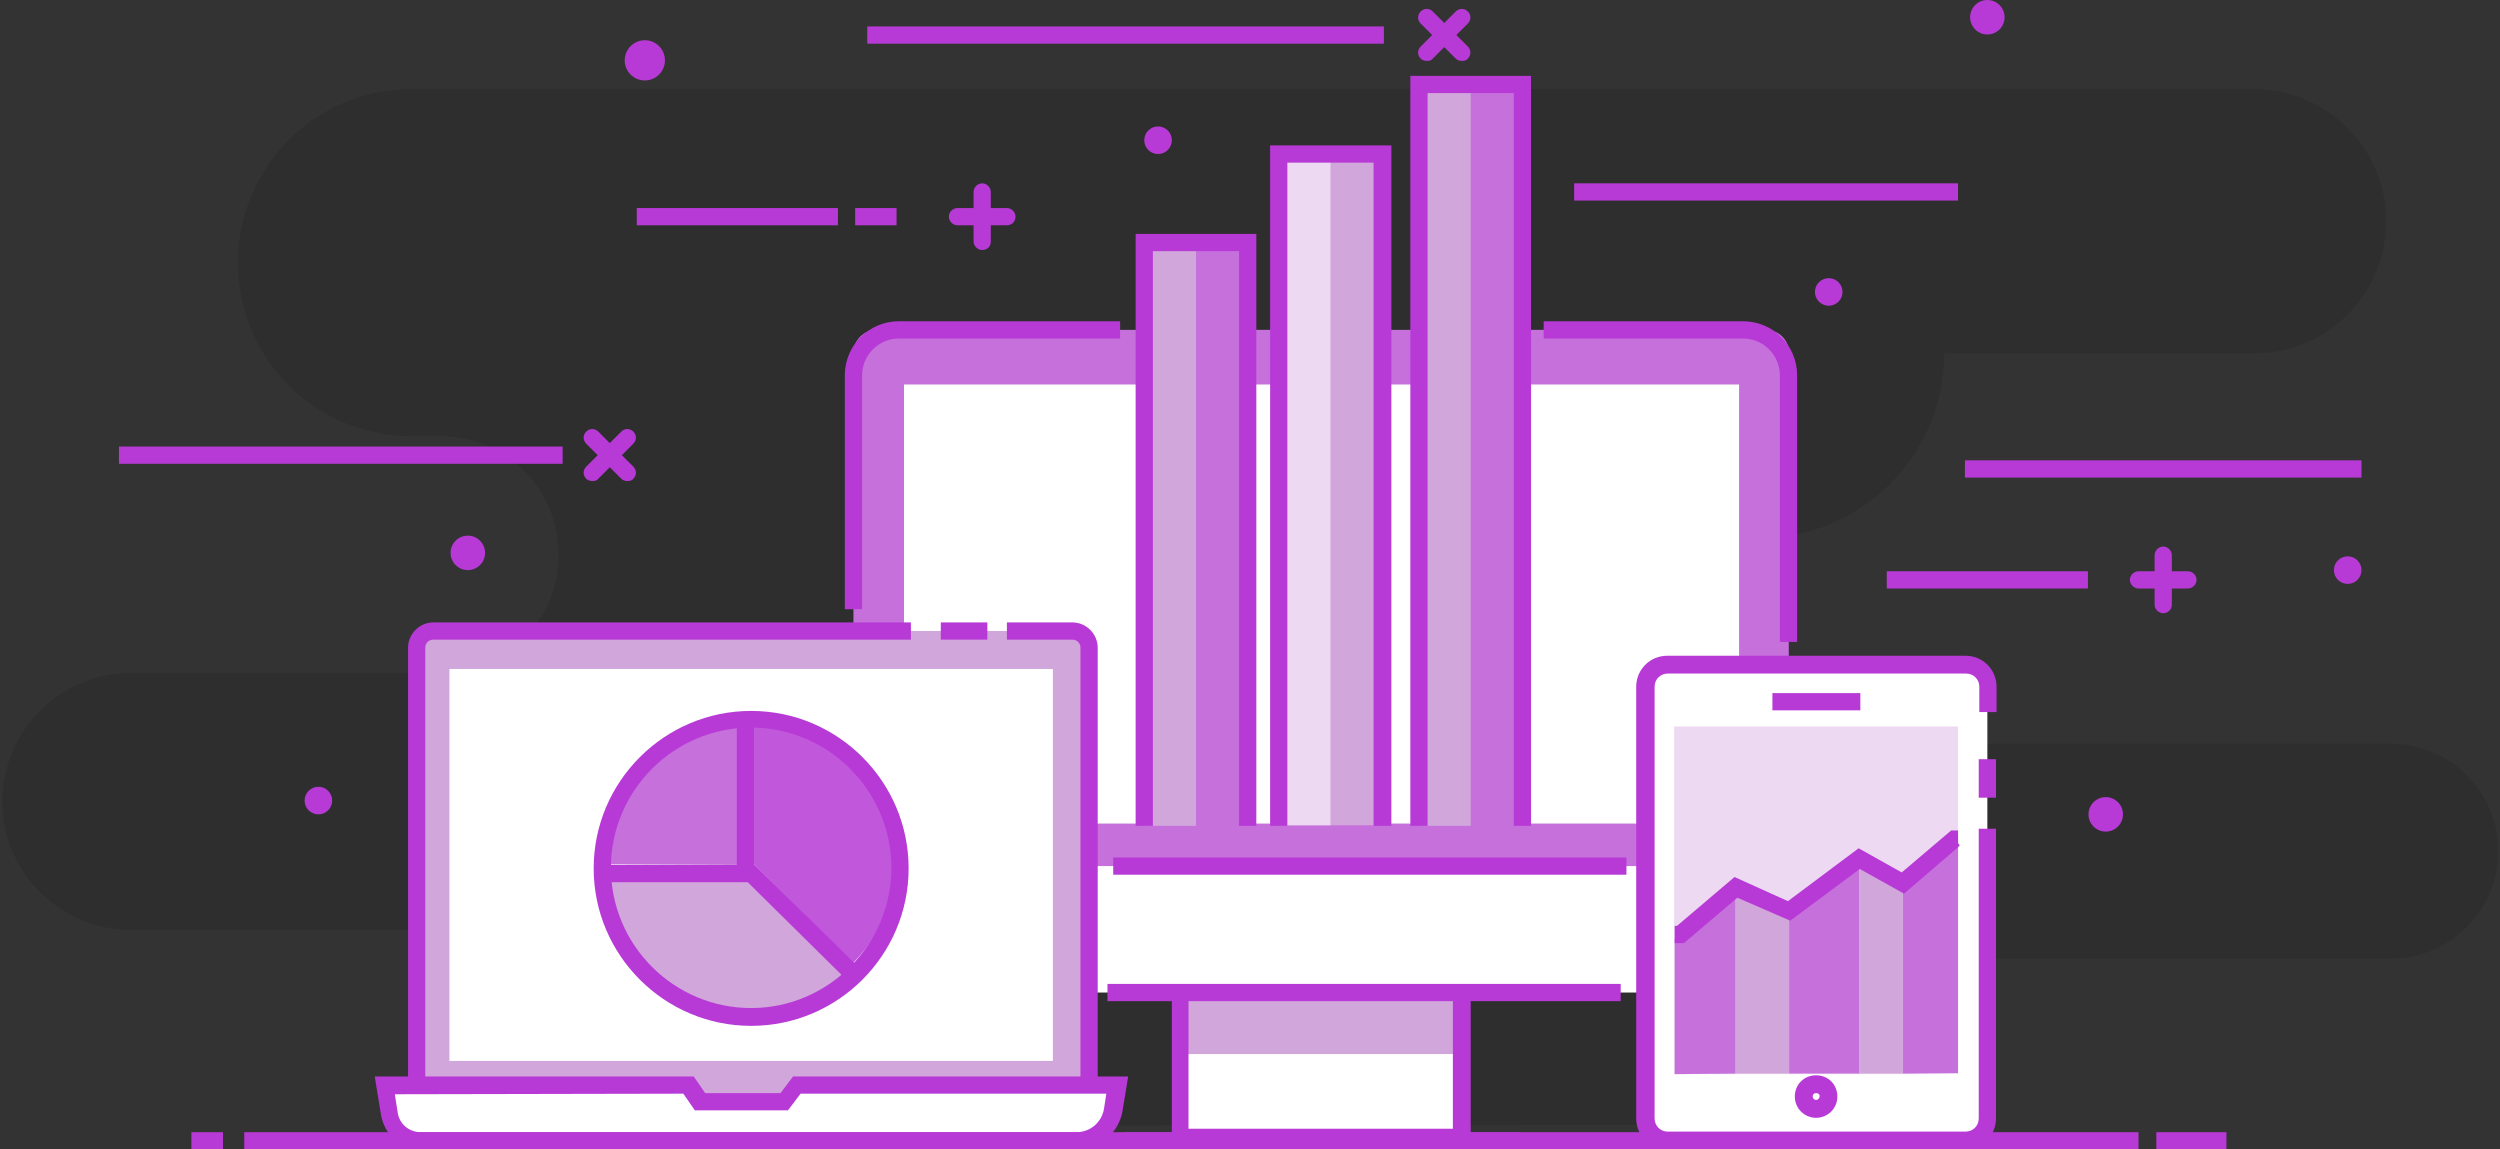 <?xml version="1.0" encoding="utf-8"?>
<!-- Generator: Adobe Illustrator 25.3.1, SVG Export Plug-In . SVG Version: 6.00 Build 0)  -->
<svg version="1.1" id="Layer_1" xmlns="http://www.w3.org/2000/svg" xmlns:xlink="http://www.w3.org/1999/xlink" x="0px" y="0px"
	 viewBox="0 0 435 200" style="enable-background:new 0 0 435 200;" xml:space="preserve">
<rect x="0" y="0" width="435" height="200" fill="#333333" stroke="none"/>
<style type="text/css">
	.st0{opacity:0.1;}
	.st1{fill:#020202;}
	.st2{fill:#B73AD6;}
	.st3{fill:#C670DB;}
	.st4{fill:#FFFFFF;}
	.st5{fill:#D1A6DB;}
	.st6{fill:#EDD9F2;}
	.st7{fill:#C158DB;}
</style>
<g id="XMLID_339_">
	<g id="XMLID_137_" class="st0">
		<path id="XMLID_81_" class="st1" d="M415.2,38.5L415.2,38.5c0,12.7-10.3,23-23,23h-53.9l0,0c0,17.7-14.4,32.1-32,32.1h-44.4
			c-9.9,0-17.9,8-17.9,17.9l0,0c0,9.9,8,17.9,17.9,17.9h154.1c10.3,0,18.7,8.4,18.7,18.7l0,0c0,10.3-8.4,18.7-18.7,18.7H315.5
			c-16,0-28.9,13-28.8,28.9l0,0L91.6,196l0.6-34.2H22.8c-12.3,0-22.4-10-22.4-22.3l0,0c0-12.3,10-22.4,22.4-22.4h53.8
			c11.4,0,20.6-9.2,20.6-20.6l0,0c0-11.4-9.2-20.6-20.6-20.6h-5c-16.7,0-30.2-13.5-30.2-30.2l0,0c0-16.7,13.5-30.2,30.2-30.2h320.5
			C404.9,15.5,415.2,25.8,415.2,38.5z"/>
	</g>
	<g id="XMLID_184_">
		<g id="XMLID_186_">
			<path id="XMLID_737_" class="st2" d="M175.2,39.2h-8.6c-0.8,0-1.5-0.7-1.5-1.5s0.7-1.5,1.5-1.5h8.6c0.8,0,1.5,0.7,1.5,1.5
				S176.1,39.2,175.2,39.2z"/>
		</g>
		<g id="XMLID_185_">
			<path id="XMLID_736_" class="st2" d="M170.9,43.5c-0.8,0-1.5-0.7-1.5-1.5v-8.6c0-0.8,0.7-1.5,1.5-1.5c0.8,0,1.5,0.7,1.5,1.5V42
				C172.4,42.9,171.8,43.5,170.9,43.5z"/>
		</g>
	</g>
	<g id="XMLID_286_">
		<g id="XMLID_303_">
			<path id="XMLID_735_" class="st2" d="M380.7,102.4h-8.6c-0.8,0-1.5-0.7-1.5-1.5c0-0.8,0.7-1.5,1.5-1.5h8.6c0.8,0,1.5,0.7,1.5,1.5
				S381.5,102.4,380.7,102.4z"/>
		</g>
		<g id="XMLID_301_">
			<path id="XMLID_734_" class="st2" d="M376.4,106.7c-0.8,0-1.5-0.7-1.5-1.5v-8.6c0-0.8,0.7-1.5,1.5-1.5s1.5,0.7,1.5,1.5v8.6
				C377.9,106.1,377.2,106.7,376.4,106.7z"/>
		</g>
	</g>
	<g id="XMLID_133_">
		<g id="XMLID_138_">
			<path id="XMLID_733_" class="st2" d="M248.3,10.6c-0.4,0-0.8-0.1-1.1-0.4c-0.6-0.6-0.6-1.5,0-2.1l6.1-6.1c0.6-0.6,1.5-0.6,2.1,0
				c0.6,0.6,0.6,1.5,0,2.1l-6.1,6.1C249.1,10.5,248.7,10.6,248.3,10.6z"/>
		</g>
		<g id="XMLID_136_">
			<path id="XMLID_732_" class="st2" d="M254.4,10.6c-0.4,0-0.8-0.1-1.1-0.4l-6.1-6.1c-0.6-0.6-0.6-1.5,0-2.1c0.6-0.6,1.5-0.6,2.1,0
				l6.1,6.1c0.6,0.6,0.6,1.5,0,2.1C255.2,10.5,254.8,10.6,254.4,10.6z"/>
		</g>
	</g>
	<g id="XMLID_307_">
		<g id="XMLID_309_">
			<path id="XMLID_731_" class="st2" d="M103.1,83.7c-0.4,0-0.8-0.1-1.1-0.4c-0.6-0.6-0.6-1.5,0-2.1l6.1-6.1c0.6-0.6,1.5-0.6,2.1,0
				c0.6,0.6,0.6,1.5,0,2.1l-6.1,6.1C103.9,83.6,103.5,83.7,103.1,83.7z"/>
		</g>
		<g id="XMLID_308_">
			<path id="XMLID_730_" class="st2" d="M109.2,83.7c-0.4,0-0.8-0.1-1.1-0.4l-6.1-6.1c-0.6-0.6-0.6-1.5,0-2.1c0.6-0.6,1.5-0.6,2.1,0
				l6.1,6.1c0.6,0.6,0.6,1.5,0,2.1C110,83.6,109.6,83.7,109.2,83.7z"/>
		</g>
	</g>
	<g id="XMLID_135_">
		<rect id="XMLID_729_" x="110.8" y="36.2" class="st2" width="35" height="3"/>
	</g>
	<g id="XMLID_266_">
		<rect id="XMLID_728_" x="328.3" y="99.4" class="st2" width="35" height="3"/>
	</g>
	<g id="XMLID_335_">
		<rect id="XMLID_727_" x="273.9" y="31.9" class="st2" width="66.8" height="3"/>
	</g>
	<g id="XMLID_414_">
		<rect id="XMLID_726_" x="150.9" y="4.6" class="st2" width="89.9" height="3"/>
	</g>
	<g id="XMLID_306_">
		<rect id="XMLID_725_" x="20.7" y="77.7" class="st2" width="77.2" height="3"/>
	</g>
	<g id="XMLID_304_">
		<rect id="XMLID_724_" x="341.9" y="80.1" class="st2" width="69" height="3"/>
	</g>
	<g id="XMLID_105_">
		<rect id="XMLID_723_" x="148.8" y="36.2" class="st2" width="7.2" height="3"/>
	</g>
	<g id="XMLID_104_">
		<circle id="XMLID_82_" class="st2" cx="55.4" cy="139.3" r="2.4"/>
	</g>
	<g id="XMLID_327_">
		<circle id="XMLID_84_" class="st2" cx="408.5" cy="99.2" r="2.4"/>
	</g>
	<g id="XMLID_329_">
		<circle id="XMLID_85_" class="st2" cx="318.2" cy="50.8" r="2.4"/>
	</g>
	<g id="XMLID_332_">
		<circle id="XMLID_86_" class="st2" cx="112.2" cy="10.5" r="3.5"/>
	</g>
	<g id="XMLID_324_">
		<circle id="XMLID_87_" class="st2" cx="201.5" cy="24.4" r="2.4"/>
	</g>
	<g id="XMLID_256_">
		<circle id="XMLID_89_" class="st2" cx="81.4" cy="96.2" r="3"/>
	</g>
	<g id="XMLID_326_">
		<circle id="XMLID_90_" class="st2" cx="366.4" cy="141.7" r="3"/>
	</g>
	<g id="XMLID_330_">
		<circle id="XMLID_91_" class="st2" cx="345.8" cy="3" r="3"/>
	</g>
	<g id="XMLID_95_">
		<g id="XMLID_116_">
			<path class="st3" d="M311.2,154.3H148.5V61.4c0-2.2,1.8-4,4-4h154.8c2.2,0,4,1.8,4,4L311.2,154.3L311.2,154.3z"/>
		</g>
		<g id="XMLID_115_">
			<path id="XMLID_722_" class="st2" d="M150,106h-3V65.3c0-5.2,4.2-9.4,9.4-9.4h38.5v3h-38.5c-3.5,0-6.4,2.9-6.4,6.4L150,106
				L150,106z"/>
		</g>
		<g id="XMLID_112_">
			<path id="XMLID_721_" class="st2" d="M312.7,111.7h-3V65.3c0-3.5-2.9-6.4-6.4-6.4h-34.7v-3h34.7c5.2,0,9.4,4.2,9.4,9.4V111.7
				L312.7,111.7z"/>
		</g>
		<g id="XMLID_109_">
			<rect x="157.3" y="66.9" class="st4" width="145.3" height="76.4"/>
		</g>
		<g id="XMLID_106_">
			<rect x="205.3" y="168.9" class="st4" width="49" height="29"/>
		</g>
		<g id="XMLID_103_">
			<rect x="205.3" y="168.9" class="st5" width="49" height="14.5"/>
		</g>
		<g id="XMLID_102_">
			<path id="XMLID_718_" class="st2" d="M255.9,199.5h-52v-32h52V199.5z M206.8,196.4h46v-26h-46V196.4z"/>
		</g>
		<g id="XMLID_101_">
			<path class="st4" d="M311.2,150.7H148.5v18c0,2.2,1.8,4,4,4h154.7c2.2,0,4-1.8,4-4L311.2,150.7L311.2,150.7z"/>
		</g>
		<g id="XMLID_98_">
			<rect id="XMLID_717_" x="192.7" y="171.2" class="st2" width="89.3" height="3"/>
		</g>
		<g id="XMLID_97_">
			<rect id="XMLID_716_" x="193.7" y="149.2" class="st2" width="89.3" height="3"/>
		</g>
		<g id="XMLID_96_">
			<rect id="XMLID_715_" x="195.8" y="197" class="st2" width="68.7" height="3"/>
		</g>
	</g>
	<g id="XMLID_75_">
		<g id="XMLID_802_">
			<path class="st5" d="M187.5,193.8H74.5c-1.1,0-2-0.9-2-2v-80c0-1.1,0.9-2,2-2h112.9c1.1,0,2,0.9,2,2v80
				C189.5,192.9,188.6,193.8,187.5,193.8z"/>
		</g>
		<g id="XMLID_801_">
			<rect id="XMLID_714_" x="163.7" y="108.3" class="st2" width="8.1" height="3"/>
		</g>
		<g id="XMLID_93_">
			<path id="XMLID_713_" class="st2" d="M74,188.9h-3v-76.2c0-2.4,2-4.4,4.4-4.4h83.1v3H75.4c-0.8,0-1.4,0.6-1.4,1.4V188.9z"/>
		</g>
		<g id="XMLID_92_">
			<path id="XMLID_712_" class="st2" d="M186.6,195.3v-3c0.8,0,1.4-0.6,1.4-1.4v-78.2c0-0.8-0.6-1.4-1.4-1.4h-11.4v-3h11.4
				c2.4,0,4.4,2,4.4,4.4v78.2C191,193.4,189,195.3,186.6,195.3z"/>
		</g>
		<g id="XMLID_799_">
			<rect x="78.2" y="116.4" class="st4" width="105" height="68.2"/>
		</g>
		<g id="XMLID_798_">
			<path id="XMLID_100_" class="st4" d="M187.4,198.5H73.3c-2.7,0-5.1-2-5.5-4.7l-0.8-5h52.9l2,2.9h14.6l2.2-2.9h55.7l-0.7,4.3
				C193.2,196.2,190.6,198.5,187.4,198.5z"/>
		</g>
		<g id="XMLID_797_">
			<path id="XMLID_708_" class="st2" d="M187.4,200H73.3c-3.5,0-6.4-2.5-7-6l-1.1-6.7h55.5l2,2.9h13.1l2.2-2.9h58.3l-1,6.1
				C194.6,197.2,191.3,200,187.4,200z M68.7,190.4l0.5,3.2c0.3,2,2,3.4,4,3.4h114.1c2.4,0,4.4-1.7,4.8-4.1l0.4-2.6h-53.2l-2.2,2.9
				h-16.2l-2-2.9L68.7,190.4L68.7,190.4z"/>
		</g>
	</g>
	<g id="XMLID_139_">
		<g id="XMLID_284_">
			<path class="st4" d="M286.2,194.6v-75.1c0-2.1,1.7-3.8,3.8-3.8H342c2.1,0,3.8,1.7,3.8,3.8v75.1c0,2.1-1.7,3.9-3.8,3.9h-51.9
				C287.9,198.5,286.2,196.8,286.2,194.6z"/>
		</g>
		<g id="XMLID_283_">
			<path id="XMLID_707_" class="st2" d="M342,200h-51.9c-3,0-5.4-2.4-5.4-5.4v-75.1c0-3,2.4-5.4,5.4-5.4H342c3,0,5.4,2.4,5.4,5.4
				v4.4h-3v-4.4c0-1.3-1-2.3-2.3-2.3h-51.9c-1.3,0-2.3,1-2.3,2.3v75.1c0,1.3,1,2.3,2.3,2.3H342c1.3,0,2.3-1,2.3-2.3v-50.4h3v50.4
				C347.3,197.6,344.9,200,342,200z"/>
		</g>
		<g id="XMLID_281_">
			<rect id="XMLID_706_" x="344.3" y="132.1" class="st2" width="3" height="6.7"/>
		</g>
		<g id="XMLID_251_">
			<rect id="XMLID_705_" x="308.4" y="120.6" class="st2" width="15.3" height="3"/>
		</g>
		<g id="XMLID_248_">
			<rect x="291.3" y="126.4" class="st6" width="49.4" height="60.5"/>
		</g>
		<g id="XMLID_143_">
			<path id="XMLID_701_" class="st2" d="M316,194.5c-2,0-3.7-1.6-3.7-3.7s1.6-3.7,3.7-3.7s3.7,1.6,3.7,3.7
				C319.7,192.9,318,194.5,316,194.5z M316,190.2c-0.4,0-0.6,0.3-0.6,0.6s0.3,0.6,0.6,0.6s0.6-0.3,0.6-0.6
				C316.7,190.5,316.4,190.2,316,190.2z"/>
		</g>
	</g>
	<g id="XMLID_290_">
		<g id="XMLID_300_">
			<path id="XMLID_130_" class="st7" d="M131.2,126.1v24.3l0,0l17.2,17.2c4.4-4.4,7.1-10.5,7.1-17.2c0,0,0,0,0-0.1
				C155.5,137,144.6,126.1,131.2,126.1z"/>
		</g>
		<g id="XMLID_299_">
			<path id="XMLID_131_" class="st3" d="M113.3,133.2c-4.4,4.4-7.1,10.5-7.2,17.2l24.3,0.1v0v-24.3
				C123.8,126.1,117.7,128.8,113.3,133.2z"/>
		</g>
		<g id="XMLID_295_">
			<path id="XMLID_132_" class="st5" d="M130.5,152.7L130.5,152.7l-24.3-0.1c0,0,0,0,0,0c0,13.4,10.9,24.3,24.3,24.3
				c6.7,0,12.8-2.7,17.2-7.1L130.5,152.7z"/>
		</g>
		<g id="XMLID_570_">
			<path id="XMLID_698_" class="st2" d="M130.7,178.5c-15.1,0-27.4-12.3-27.4-27.4c0-15.1,12.3-27.4,27.4-27.4s27.4,12.3,27.4,27.4
				C158.1,166.2,145.8,178.5,130.7,178.5z M130.7,126.6c-13.5,0-24.4,11-24.4,24.4c0,13.5,11,24.4,24.4,24.4s24.4-11,24.4-24.4
				C155.1,137.6,144.1,126.6,130.7,126.6z"/>
		</g>
		<g id="XMLID_294_">
			<polygon id="XMLID_697_" class="st2" points="146.6,169.8 130.1,153.5 104.8,153.5 104.8,150.5 131.3,150.5 148.7,167.6 			"/>
		</g>
		<g id="XMLID_291_">
			<rect id="XMLID_696_" x="128.2" y="124.6" class="st2" width="3" height="26.8"/>
		</g>
	</g>
	<g id="XMLID_323_">
		<rect id="XMLID_1047_" x="199.1" y="42.2" class="st3" width="18" height="101.5"/>
	</g>
	<g id="XMLID_319_">
		<rect id="XMLID_1046_" x="199.1" y="42.2" class="st5" width="9" height="101.5"/>
	</g>
	<g id="XMLID_317_">
		<polygon id="XMLID_695_" class="st2" points="218.6,143.7 215.6,143.7 215.6,43.7 200.6,43.7 200.6,143.7 197.6,143.7 197.6,40.7 
			218.6,40.7 		"/>
	</g>
	<g id="XMLID_316_">
		<rect x="222.5" y="26.8" class="st5" width="18" height="116.8"/>
	</g>
	<g id="XMLID_315_">
		<rect x="222.5" y="26.8" class="st6" width="9" height="116.8"/>
	</g>
	<g id="XMLID_313_">
		<polygon id="XMLID_694_" class="st2" points="242.1,143.7 239,143.7 239,28.3 224,28.3 224,143.7 221,143.7 221,25.3 242.1,25.3 
					"/>
	</g>
	<g id="XMLID_312_">
		<rect id="XMLID_1045_" x="246.9" y="14.7" class="st3" width="18" height="129"/>
	</g>
	<g id="XMLID_311_">
		<rect id="XMLID_1044_" x="246.9" y="14.7" class="st5" width="9" height="129"/>
	</g>
	<g id="XMLID_310_">
		<polygon id="XMLID_693_" class="st2" points="266.4,143.7 263.4,143.7 263.4,16.2 248.4,16.2 248.4,143.7 245.4,143.7 245.4,13.2 
			266.4,13.2 		"/>
	</g>
	<g id="XMLID_250_">
		<g id="XMLID_626_">
			<polygon id="XMLID_134_" class="st3" points="291.4,163.3 291.4,186.9 302,186.8 302,154.4 			"/>
		</g>
		<g id="XMLID_625_">
			<polygon id="XMLID_140_" class="st3" points="311.3,158.5 311.3,158.5 311.3,186.8 323.5,186.8 323.5,149.4 			"/>
		</g>
		<g id="XMLID_623_">
			<polygon id="XMLID_141_" class="st5" points="302.1,154.3 302,154.4 302,186.8 311.3,186.8 311.3,158.5 			"/>
		</g>
		<g id="XMLID_622_">
			<polygon id="XMLID_142_" class="st3" points="340.7,145.4 331.1,153.7 331.1,186.8 340.7,186.7 			"/>
		</g>
		<g id="XMLID_621_">
			<polygon id="XMLID_144_" class="st5" points="331.1,153.7 323.5,149.4 323.5,186.8 331.1,186.8 			"/>
		</g>
		<g id="XMLID_619_">
			<polygon id="XMLID_692_" class="st2" points="293,164.1 291.4,164.1 291.4,161.1 291.8,161.1 301.8,152.6 311.1,156.8 
				323.4,147.6 330.9,151.8 339.5,144.5 340.7,144.5 340.7,146.7 341,147.1 340.7,147.4 340.7,147.5 340.6,147.5 331.3,155.5 
				323.6,151.2 311.5,160.2 302.3,156.2 			"/>
		</g>
	</g>
	<g id="XMLID_99_">
		<g id="XMLID_189_">
			<rect id="XMLID_691_" x="42.5" y="197" class="st2" width="329.6" height="3"/>
		</g>
		<g id="XMLID_188_">
			<rect id="XMLID_690_" x="33.3" y="197" class="st2" width="5.5" height="3"/>
		</g>
		<g id="XMLID_187_">
			<rect id="XMLID_689_" x="375.2" y="197" class="st2" width="12.2" height="3"/>
		</g>
	</g>
</g>
</svg>
